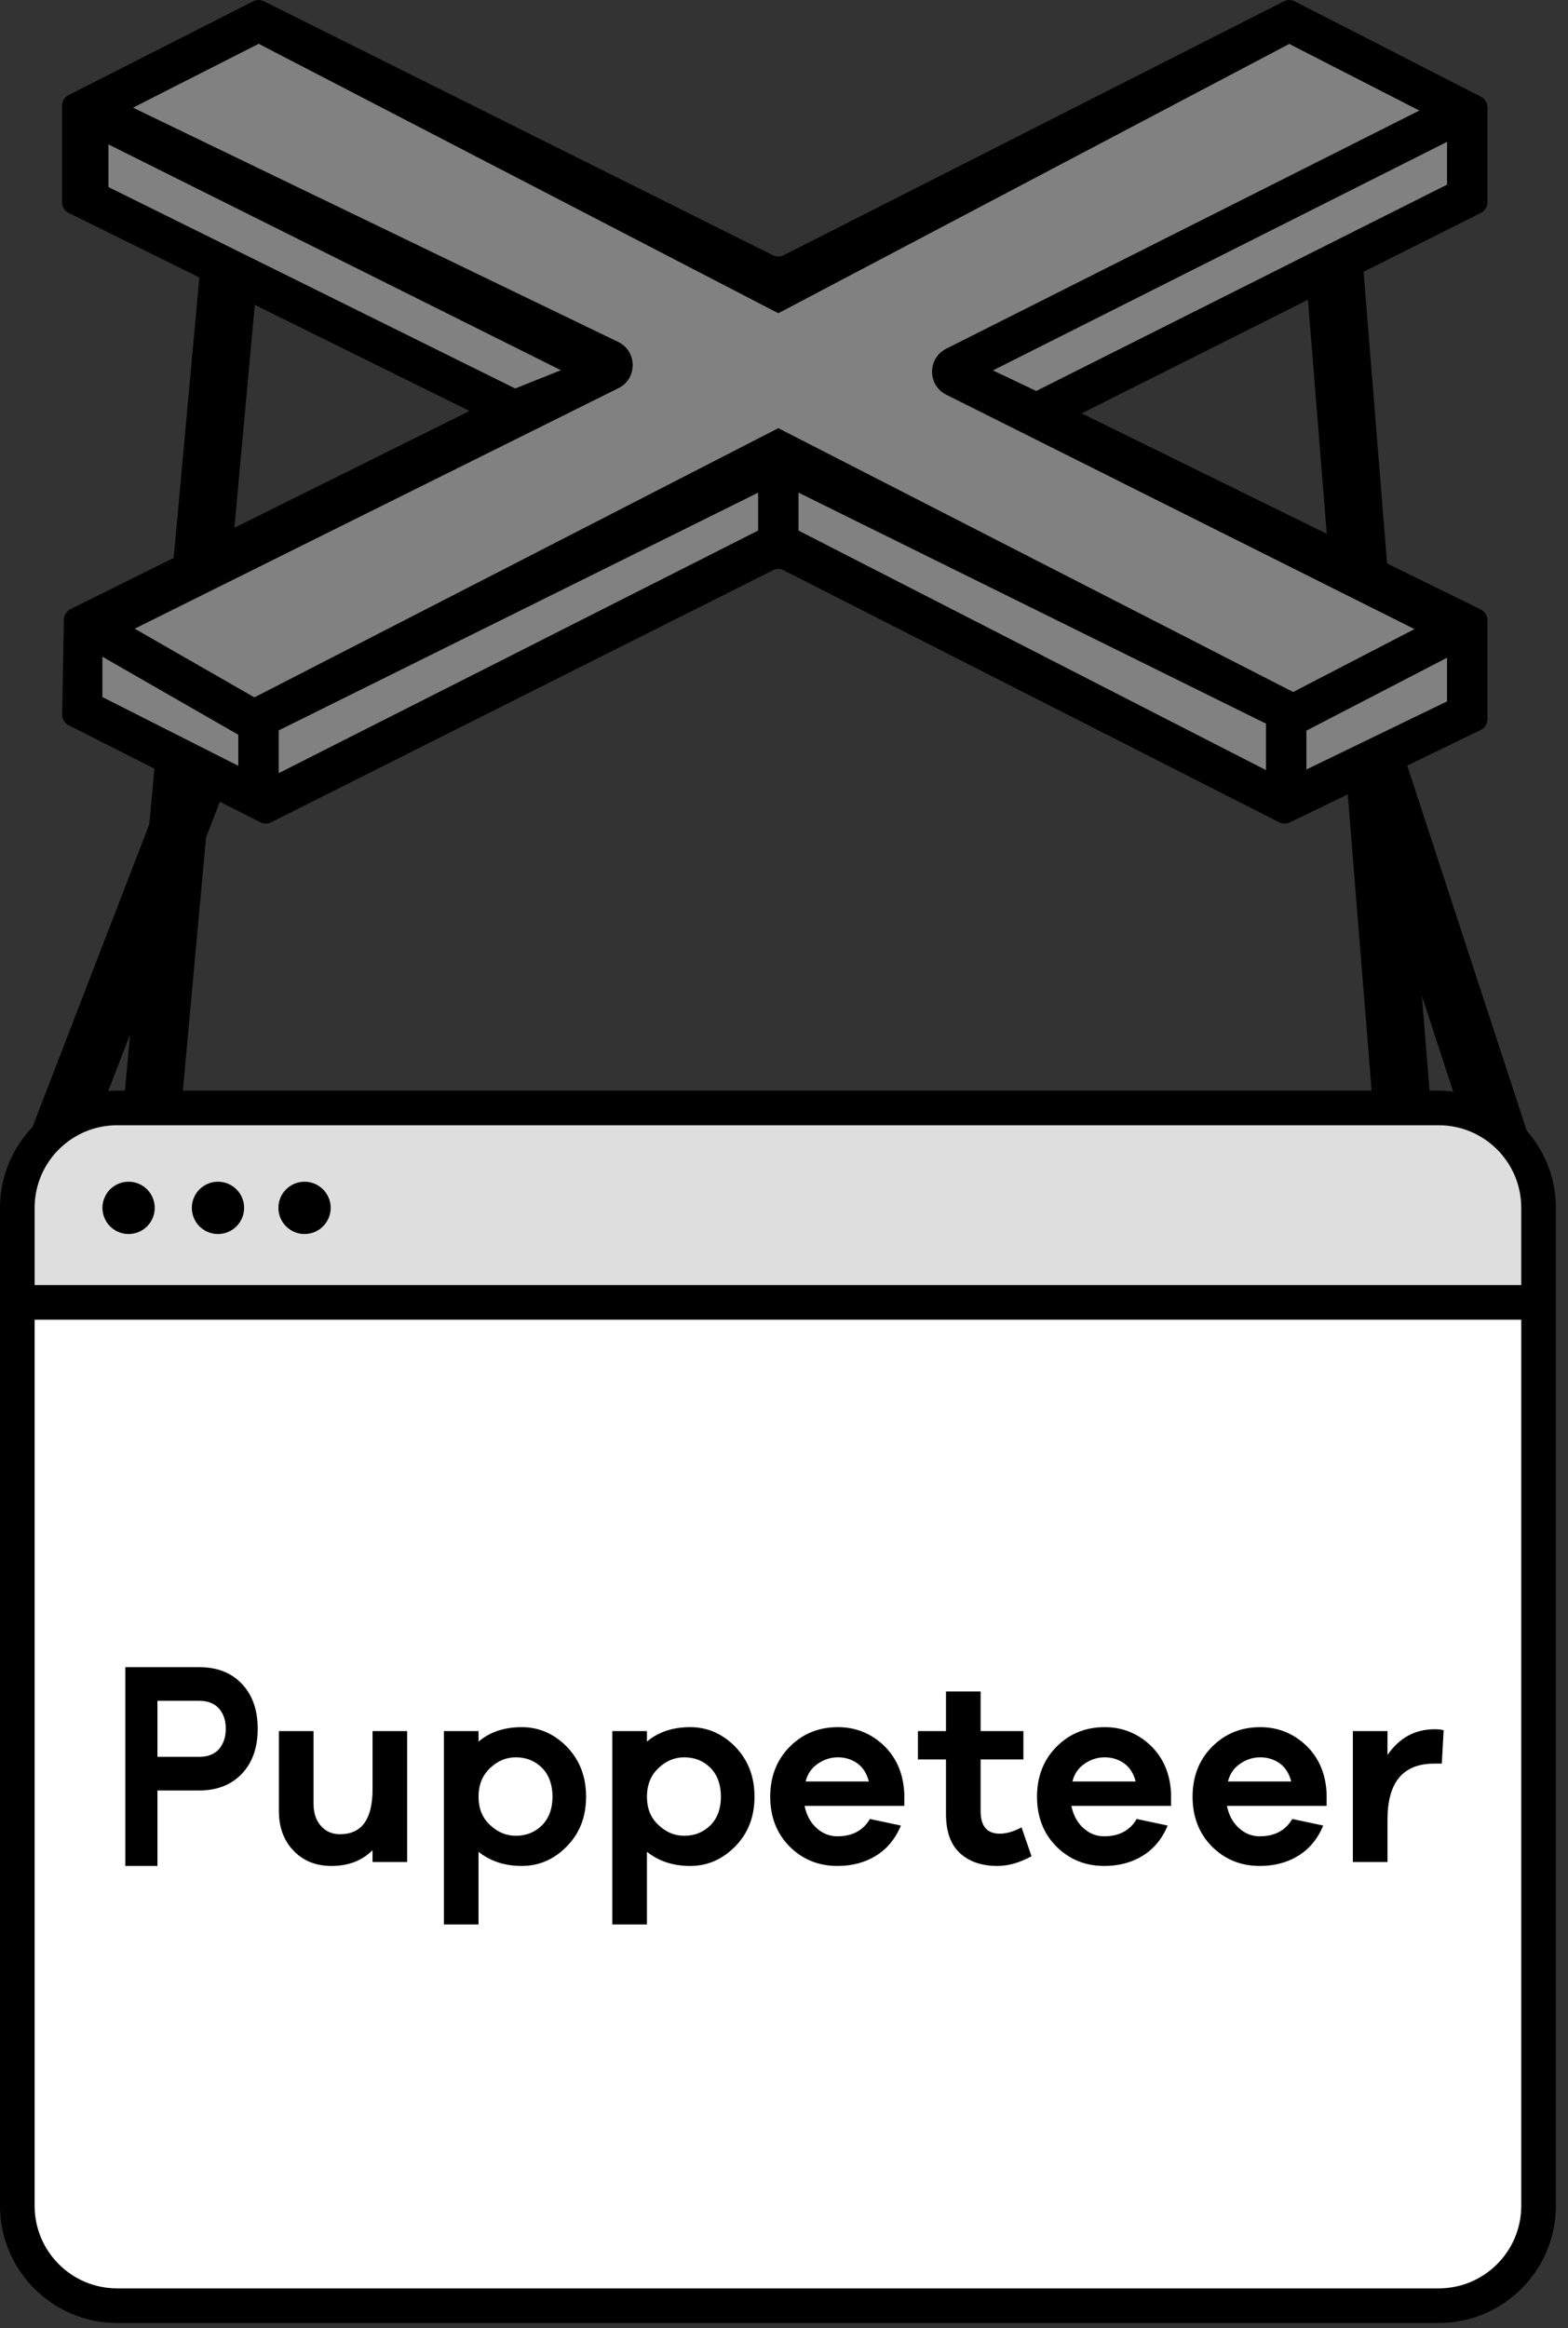 <svg width="97" height="144" viewBox="0 0 97 144" fill="none" xmlns="http://www.w3.org/2000/svg">
<rect x="0" y="0" width="97" height="144" fill="#333333" stroke="none"/>
<g clip-path="url(#clip0)">
<path d="M95.281 80.552H0.824V75.225C0.824 71.646 3.725 68.744 7.304 68.744H88.8C92.38 68.744 95.281 71.646 95.281 75.225V80.552Z" fill="#DFDEDF"/>
<path d="M88.701 142.328H7.404C3.77 142.328 0.824 139.382 0.824 135.747V80.552H95.281V135.747C95.281 139.382 92.335 142.328 88.701 142.328Z" fill="white"/>
<path d="M94.108 79.481V74.704C94.108 71.883 91.822 69.597 89.002 69.597H7.248C4.428 69.597 2.142 71.883 2.142 74.704V79.481H94.108ZM94.108 136.43V81.623H2.142V136.43C2.142 139.25 4.428 141.536 7.248 141.536H89.002C91.822 141.536 94.108 139.25 94.108 136.43ZM7.728 67.455L8.046 63.983L6.695 67.483C6.879 67.469 7.062 67.455 7.248 67.455H7.728ZM87.962 61.601L88.434 67.455H89.002C89.306 67.455 89.604 67.48 89.898 67.516L87.962 61.601ZM94.447 69.934C95.566 71.21 96.251 72.877 96.251 74.704V136.43C96.251 140.427 92.999 143.678 89.002 143.678H7.248C3.252 143.678 0 140.427 0 136.43V74.704C0 72.766 0.768 71.009 2.01 69.707L9.237 50.977L12.388 16.554L15.943 16.879L13.104 47.895L14.104 48.281L12.746 51.799L11.313 67.455H84.852L80.771 16.794L84.329 16.507L86.737 46.386L86.738 46.385L94.447 69.934ZM7.954 73.089C8.848 73.089 9.572 73.813 9.572 74.706C9.572 75.6 8.848 76.324 7.954 76.324C7.061 76.324 6.337 75.6 6.337 74.706C6.337 73.813 7.061 73.089 7.954 73.089ZM13.484 73.089C14.378 73.089 15.102 73.813 15.102 74.706C15.102 75.6 14.378 76.324 13.484 76.324C12.591 76.324 11.867 75.6 11.867 74.706C11.867 73.813 12.591 73.089 13.484 73.089ZM18.84 73.089C19.733 73.089 20.457 73.813 20.457 74.706C20.457 75.6 19.733 76.324 18.84 76.324C17.947 76.324 17.223 75.6 17.223 74.706C17.223 73.813 17.947 73.089 18.84 73.089Z" fill="black"/>
<path d="M13.543 108.188C13.821 107.866 13.967 107.444 13.967 106.919C13.967 106.394 13.821 105.989 13.543 105.667C13.251 105.346 12.841 105.194 12.315 105.194H9.74V108.661H12.315C12.841 108.661 13.251 108.509 13.543 108.188ZM12.315 103.113C13.426 103.113 14.304 103.452 14.962 104.145C15.62 104.838 15.942 105.768 15.942 106.919C15.942 108.086 15.62 109 14.977 109.693C14.319 110.387 13.441 110.742 12.315 110.742H9.74V115.409H7.751V103.113H12.315ZM23.047 110.654V107.067H25.189V115.166H23.047V114.436C22.397 115.085 21.554 115.409 20.499 115.409C19.525 115.409 18.746 115.085 18.145 114.452C17.545 113.819 17.253 113.007 17.253 112.001V107.067H19.395V111.547C19.395 112.115 19.541 112.586 19.849 112.927C20.142 113.267 20.531 113.446 21.034 113.446C22.381 113.446 23.047 112.52 23.047 110.654ZM33.546 112.878C33.968 112.439 34.179 111.855 34.179 111.125C34.179 110.395 33.968 109.794 33.546 109.356C33.108 108.917 32.573 108.69 31.907 108.69C31.307 108.69 30.771 108.917 30.3 109.372C29.83 109.827 29.603 110.411 29.603 111.125C29.603 111.839 29.83 112.423 30.3 112.861C30.771 113.316 31.307 113.543 31.907 113.543C32.573 113.543 33.108 113.316 33.546 112.878ZM32.281 106.824C33.336 106.824 34.276 107.23 35.072 108.041C35.867 108.869 36.256 109.891 36.256 111.125C36.256 112.358 35.867 113.381 35.072 114.192C34.276 115.004 33.352 115.409 32.281 115.409C31.226 115.409 30.333 115.117 29.603 114.533V119.029H27.46V107.067H29.603V107.717C30.317 107.116 31.209 106.824 32.281 106.824ZM43.965 112.878C44.387 112.439 44.598 111.855 44.598 111.125C44.598 110.395 44.387 109.794 43.965 109.356C43.527 108.917 42.991 108.69 42.326 108.69C41.725 108.69 41.19 108.917 40.719 109.372C40.248 109.827 40.021 110.411 40.021 111.125C40.021 111.839 40.248 112.423 40.719 112.861C41.19 113.316 41.725 113.543 42.326 113.543C42.991 113.543 43.527 113.316 43.965 112.878ZM42.699 106.824C43.754 106.824 44.695 107.23 45.491 108.041C46.285 108.869 46.675 109.891 46.675 111.125C46.675 112.358 46.285 113.381 45.491 114.192C44.695 115.004 43.77 115.409 42.699 115.409C41.644 115.409 40.752 115.117 40.021 114.533V119.029H37.879V107.067H40.021V107.717C40.735 107.116 41.628 106.824 42.699 106.824ZM49.839 110.183H53.75C53.621 109.68 53.377 109.307 53.036 109.063C52.695 108.82 52.29 108.69 51.835 108.69C51.398 108.69 50.975 108.82 50.602 109.08C50.212 109.34 49.953 109.713 49.839 110.183ZM51.835 106.824C52.939 106.824 53.897 107.214 54.692 107.976C55.487 108.755 55.893 109.745 55.942 110.962V111.693H49.774C49.888 112.261 50.131 112.715 50.505 113.056C50.878 113.397 51.3 113.575 51.803 113.575C52.728 113.575 53.394 113.218 53.815 112.504L55.731 112.91C55.39 113.738 54.87 114.355 54.189 114.777C53.507 115.199 52.712 115.409 51.803 115.409C50.634 115.409 49.644 115.004 48.849 114.209C48.054 113.413 47.648 112.375 47.648 111.125C47.648 109.875 48.054 108.837 48.865 108.025C49.66 107.23 50.651 106.824 51.835 106.824ZM61.848 113.413C62.254 113.413 62.709 113.283 63.196 113.024L63.812 114.809C63.065 115.215 62.368 115.409 61.702 115.409C60.712 115.409 59.933 115.133 59.365 114.598C58.797 114.063 58.521 113.267 58.521 112.18V108.82H56.785V107.067H58.521V104.617H60.664V107.067H63.309V108.82H60.664V112.017C60.664 112.943 61.053 113.413 61.848 113.413ZM66.343 110.183H70.254C70.125 109.68 69.881 109.307 69.54 109.063C69.199 108.82 68.794 108.69 68.339 108.69C67.901 108.69 67.479 108.82 67.106 109.08C66.716 109.34 66.457 109.713 66.343 110.183ZM68.339 106.824C69.443 106.824 70.401 107.214 71.196 107.976C71.991 108.755 72.397 109.745 72.446 110.962V111.693H66.278C66.392 112.261 66.635 112.715 67.009 113.056C67.382 113.397 67.804 113.575 68.307 113.575C69.232 113.575 69.897 113.218 70.319 112.504L72.234 112.91C71.894 113.738 71.374 114.355 70.693 114.777C70.011 115.199 69.216 115.409 68.307 115.409C67.138 115.409 66.148 115.004 65.353 114.209C64.558 113.413 64.152 112.375 64.152 111.125C64.152 109.875 64.558 108.837 65.369 108.025C66.164 107.23 67.155 106.824 68.339 106.824ZM75.966 110.183H79.878C79.748 109.68 79.504 109.307 79.164 109.063C78.823 108.82 78.417 108.69 77.962 108.69C77.525 108.69 77.103 108.82 76.729 109.08C76.34 109.34 76.08 109.713 75.966 110.183ZM77.962 106.824C79.066 106.824 80.024 107.214 80.819 107.976C81.614 108.755 82.02 109.745 82.069 110.962V111.693H75.902C76.015 112.261 76.258 112.715 76.632 113.056C77.005 113.397 77.427 113.575 77.93 113.575C78.855 113.575 79.521 113.218 79.943 112.504L81.858 112.91C81.517 113.738 80.998 114.355 80.316 114.777C79.634 115.199 78.839 115.409 77.93 115.409C76.761 115.409 75.772 115.004 74.976 114.209C74.181 113.413 73.775 112.375 73.775 111.125C73.775 109.875 74.181 108.837 74.993 108.025C75.788 107.23 76.778 106.824 77.962 106.824ZM88.738 106.954C88.982 106.954 89.177 106.97 89.307 107.018L89.193 109.08H88.723C86.791 109.08 85.833 110.232 85.833 112.553V115.166H83.691V107.067H85.833V108.544C86.564 107.489 87.537 106.954 88.738 106.954Z" fill="black"/>
<path d="M79.368 49.87L90.926 44.29V38.71L64.222 25.956L90.926 12.206V6.826L79.766 1.645L48.148 17.387L15.998 1.645L5.636 7.224V12.007L30.744 25.757L5.636 38.511V44.29L16.396 49.87L48.281 33.529L79.368 49.87Z" fill="#818181"/>
<path d="M80.817 47.593V45.19L89.517 40.681V43.381L80.817 47.593ZM6.335 40.618L14.742 45.444V47.366L6.335 43.113V40.618ZM49.398 30.469L78.317 44.758V47.632L49.398 32.816V30.469ZM17.241 45.176L46.898 30.472V32.815L17.241 47.82V45.176ZM38.241 21.149L8.229 6.66L16.002 2.709L48.148 19.374L79.755 2.717L87.803 6.838L58.536 21.567C57.366 22.156 57.368 23.827 58.539 24.413L87.504 38.91L79.996 42.8L48.148 26.482L15.736 43.133L8.333 38.884L38.257 24.009C39.443 23.42 39.433 21.725 38.241 21.149ZM6.709 11.569V8.932L34.699 22.897L31.87 24.027L6.709 11.569ZM64.104 24.182C64.066 24.159 61.423 22.912 61.423 22.912L89.517 8.774V11.422L64.104 24.182ZM66.916 25.567L91.608 13.169C91.858 13.043 92.016 12.787 92.016 12.508V6.641C92.016 6.363 91.861 6.109 91.614 5.982L80.096 0.083C79.885 -0.025 79.635 -0.025 79.424 0.082L48.48 15.784C48.271 15.891 48.024 15.892 47.815 15.787L16.325 0.078C16.116 -0.027 15.869 -0.026 15.66 0.08L4.241 5.883C3.992 6.009 3.836 6.264 3.836 6.543V12.504C3.836 12.786 3.996 13.043 4.248 13.168L29.045 25.419L4.363 37.674C4.116 37.797 3.957 38.047 3.952 38.323L3.845 44.185C3.839 44.469 3.997 44.73 4.25 44.859L16.108 50.858C16.317 50.963 16.564 50.964 16.774 50.858L47.814 35.272C48.024 35.167 48.271 35.167 48.481 35.274L79.134 50.86C79.34 50.964 79.584 50.967 79.792 50.866L91.599 45.15C91.854 45.026 92.016 44.768 92.016 44.484V38.359C92.016 38.077 91.856 37.82 91.602 37.695L66.916 25.567Z" fill="black"/>
</g>
<defs>
<clipPath id="clip0">
<rect width="96.251" height="144" fill="white"/>
</clipPath>
</defs>
</svg>
